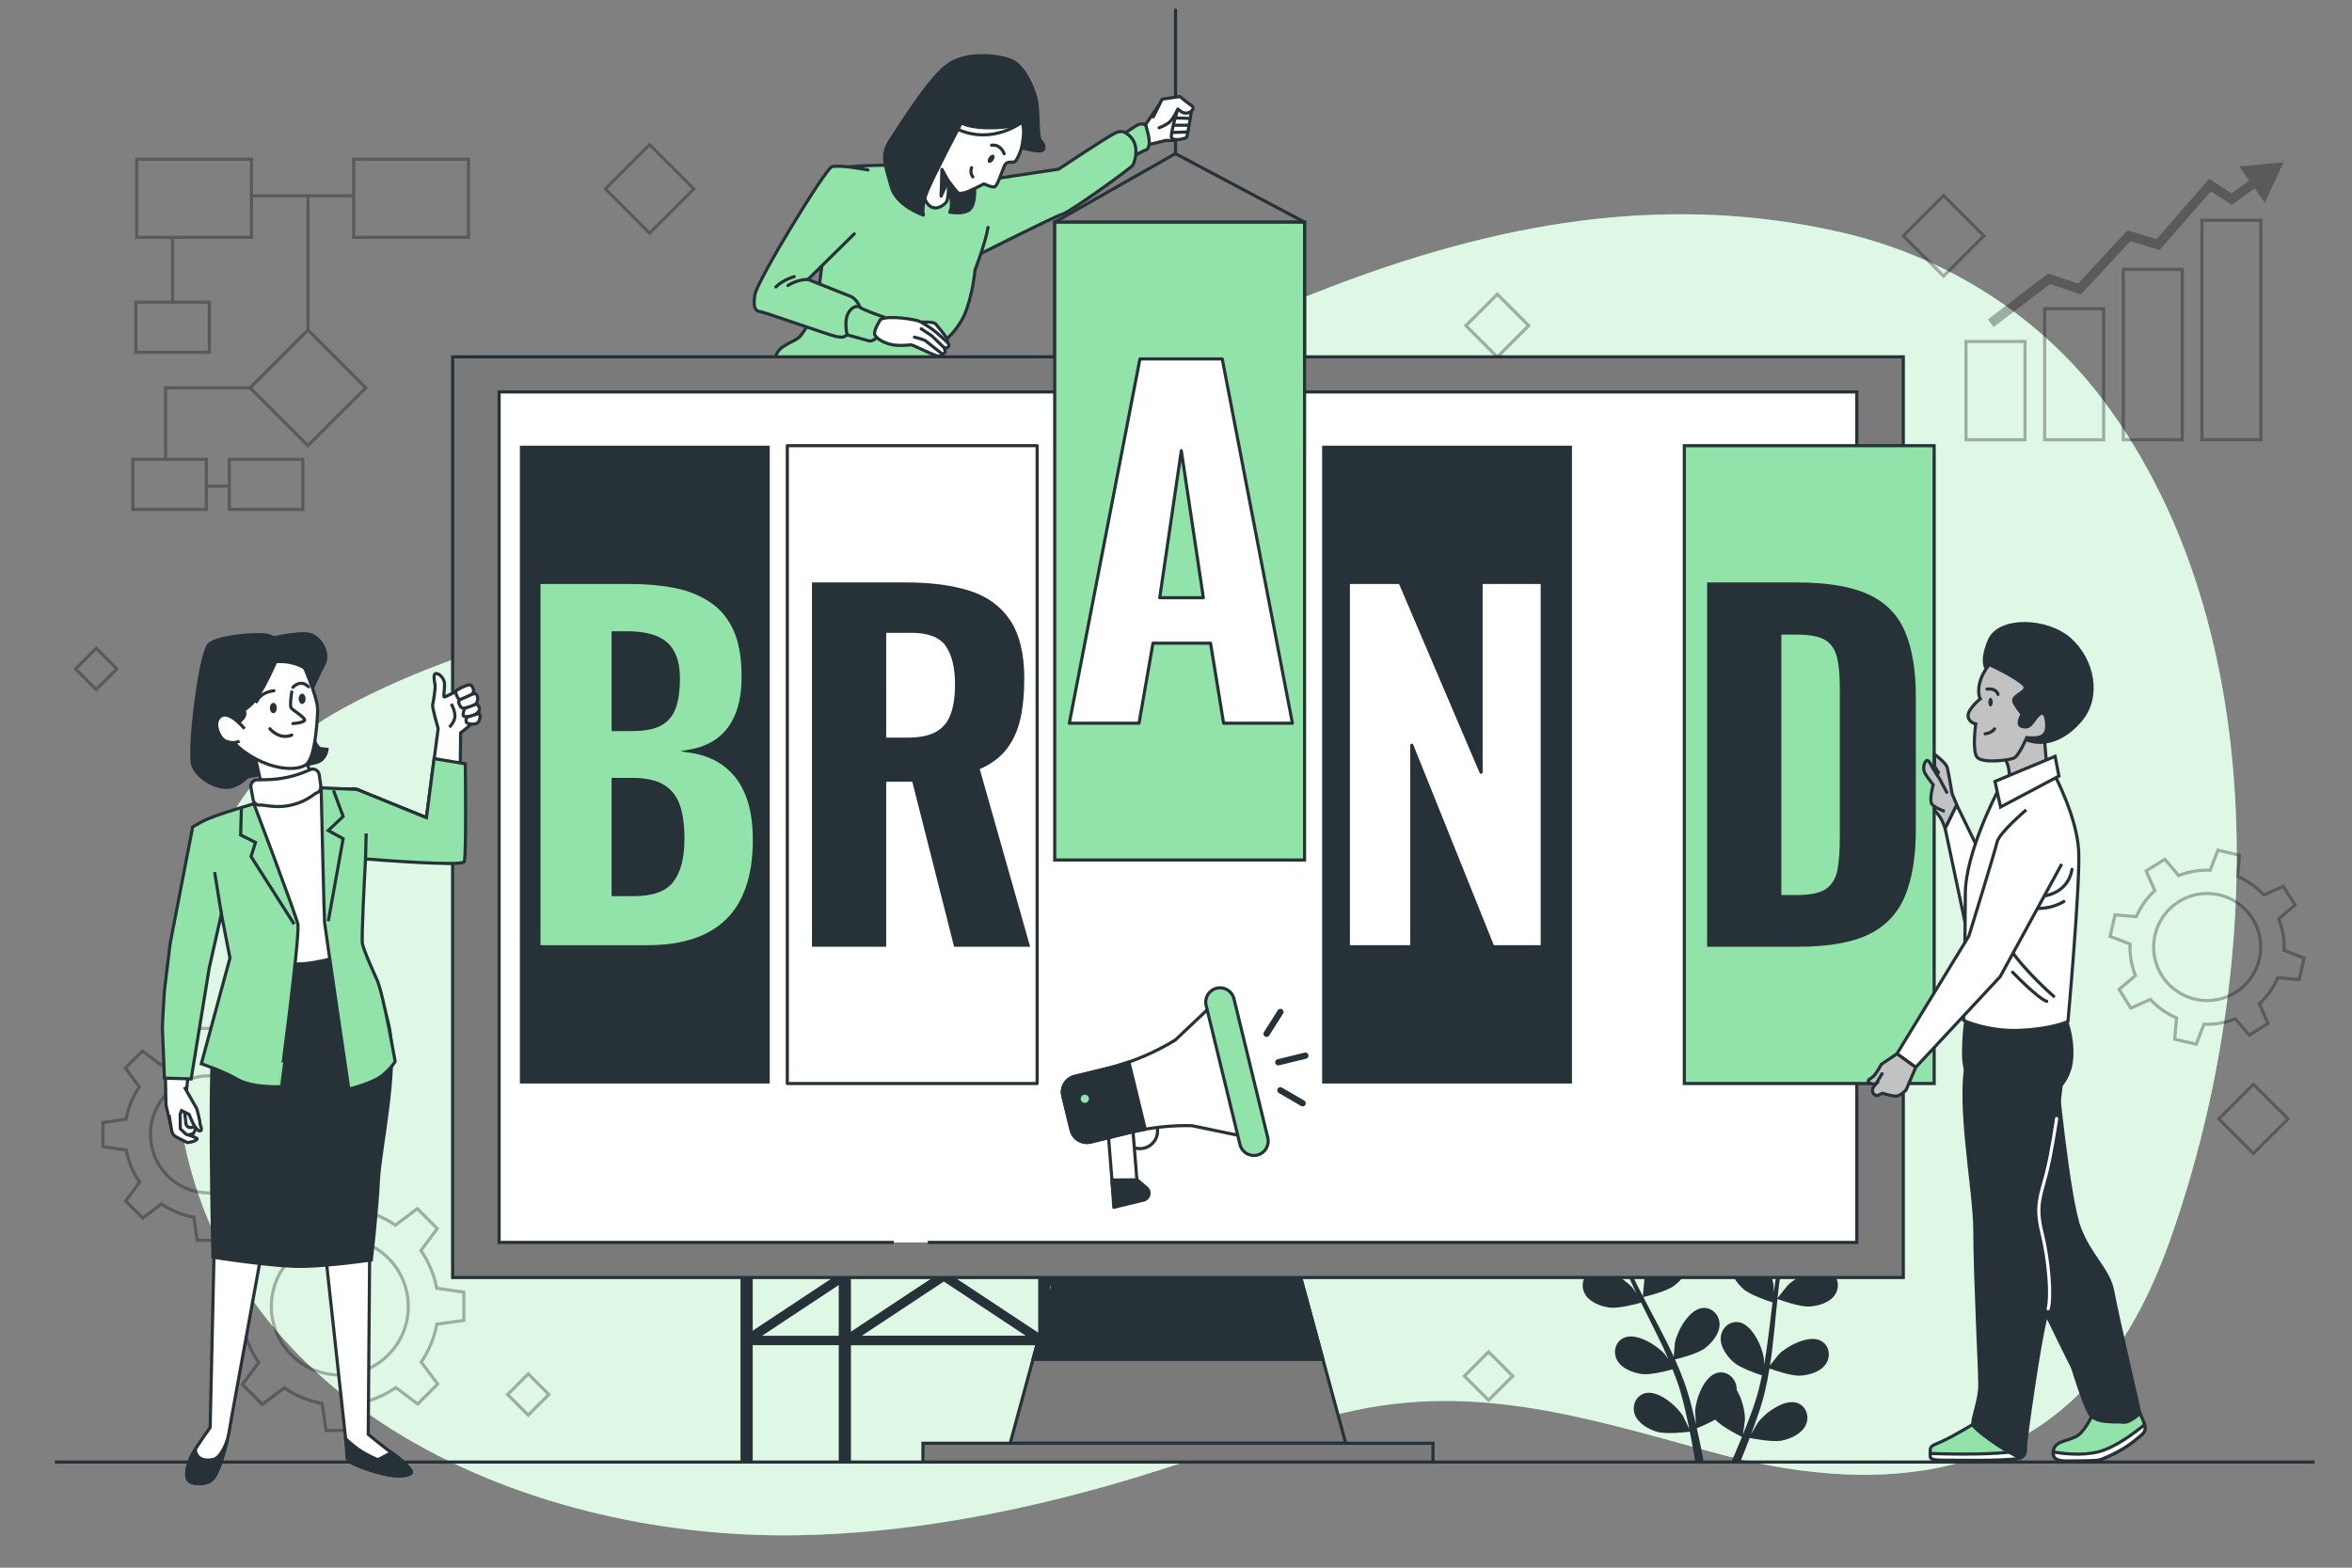 <?xml version="1.0" encoding="UTF-8"?> <svg xmlns="http://www.w3.org/2000/svg" xmlns:xlink="http://www.w3.org/1999/xlink" version="1.1" x="0px" y="0px" viewBox="0 0 750 500" style="enable-background:new 0 0 750 500;" xml:space="preserve"><rect x="0" y="0" width="750" height="500" fill="#808080" stroke="none"/> <g id="Background_Simple"> <g> <path style="fill:#92E3A9;" d="M291.245,154.817C383.847,109.221,479.093,49.6,586.671,73.999 c33.356,7.565,63.711,26.477,84.23,53.972c54.867,73.52,50.405,186.129,20.596,268.888c-3.89,10.8-8.748,21.273-14.998,30.92 c-30.256,46.698-81.24,48.898-130.416,35.397c-41.616-11.425-78.486-23.179-121.474-11.562 c-23.811,6.435-46.884,15.278-70.606,22.009c-32.298,9.164-65.595,15.389-99.232,16.02 c-88.987,1.669-190.637-43.727-198.522-143.103c-0.511-6.44-0.601-12.913-0.312-19.366c1.778-39.672,14.889-79.402,51.23-99.999 c36.537-20.708,79.887-28.896,118.969-43.583C248.36,175.239,269.924,165.314,291.245,154.817z"></path> <path style="opacity:0.7;fill:#FFFFFF;" d="M291.245,154.817C383.847,109.221,479.093,49.6,586.671,73.999 c33.356,7.565,63.711,26.477,84.23,53.972c54.867,73.52,50.405,186.129,20.596,268.888c-3.89,10.8-8.748,21.273-14.998,30.92 c-30.256,46.698-81.24,48.898-130.416,35.397c-41.616-11.425-78.486-23.179-121.474-11.562 c-23.811,6.435-46.884,15.278-70.606,22.009c-32.298,9.164-65.595,15.389-99.232,16.02 c-88.987,1.669-190.637-43.727-198.522-143.103c-0.511-6.44-0.601-12.913-0.312-19.366c1.778-39.672,14.889-79.402,51.23-99.999 c36.537-20.708,79.887-28.896,118.969-43.583C248.36,175.239,269.924,165.314,291.245,154.817z"></path> </g> </g> <g id="Floor"> <line style="fill:none;stroke:#263238;stroke-miterlimit:10;" x1="738.045" y1="466.305" x2="17.533" y2="466.305"></line> </g> <g id="Plant"> <g> <path style="fill:#263238;" d="M501.812,374.753c3.078,1.344,10.606,1.174,10.612,1.174c0.078-0.002-1.618-4.928-1.761-5.227 c-1.651-3.456-6.875-9.161-11.125-8.587c-3.062,0.414-4.764,3.478-4.074,6.361C496.17,371.42,499.191,373.607,501.812,374.753z"></path> <path style="fill:#263238;" d="M504.41,396.558c3.193,0.466,9.911-1.483,10.445-1.64c1.061,3.761,2.454,7.534,4.075,11.275 c0.924,2.14,1.921,4.266,2.948,6.385c-0.613-0.897-1.168-1.696-1.257-1.799c-2.506-2.897-9.051-7.02-12.997-5.343 c-2.845,1.207-3.677,4.612-2.249,7.21c1.457,2.653,4.95,3.966,7.78,4.378c2.873,0.419,8.633-1.127,10.153-1.557 c0.402,0.809,0.795,1.621,1.201,2.428c1.946,3.874,3.903,7.731,5.708,11.574c0.637,1.353,1.213,2.71,1.797,4.065 c-0.545-0.797-1.011-1.463-1.093-1.558c-2.505-2.896-9.05-7.019-12.997-5.343c-2.844,1.208-3.677,4.613-2.249,7.211 c1.459,2.653,4.95,3.965,7.78,4.378c2.741,0.4,8.072-0.979,9.879-1.481c0.555,1.406,1.113,2.813,1.587,4.2 c0.302,0.955,0.661,1.852,0.91,2.828c0.269,0.961,0.533,1.912,0.796,2.854c0.44,1.832,0.905,3.72,1.288,5.518 c0.277,1.249,0.517,2.444,0.763,3.647c-0.618-1.355-1.884-3.982-2.015-4.19c-2.037-3.243-7.882-8.309-12.038-7.25 c-2.994,0.763-4.333,4.002-3.315,6.786c1.039,2.843,4.291,4.67,7.026,5.506c3.012,0.92,9.68,0.079,10.513-0.031 c0.4,1.992,0.769,3.934,1.089,5.772c0.24,1.36,0.458,2.667,0.659,3.923h2.671c-0.252-1.398-0.527-2.86-0.832-4.39 c-0.397-2.025-0.863-4.18-1.362-6.389c0.502-0.199,3.345-1.35,5.865-2.758c2.195,2.377,7.82,5.159,8.548,5.513 c-0.765,1.883-1.528,3.706-2.276,5.415c-0.394,0.906-0.776,1.76-1.157,2.609h2.824c0.224-0.537,0.446-1.062,0.674-1.621 c0.785-1.908,1.587-3.963,2.389-6.08c0.807,0.169,7.408,1.509,10.484,0.815c2.79-0.631,6.169-2.209,7.419-4.968 c1.223-2.7,0.128-6.031-2.802-7.014c-4.065-1.366-10.271,3.251-12.544,6.333c-0.135,0.182-1.37,2.317-2.126,3.676 c0.323-0.867,0.647-1.705,0.969-2.602c0.65-1.768,1.245-3.552,1.892-5.47c0.28-0.937,0.563-1.883,0.85-2.839 c0.303-0.942,0.504-1.975,0.764-2.971c0.553-2.322,1-4.701,1.398-7.108c1.55,0.564,7.083,2.489,9.95,2.287 c2.854-0.201,6.432-1.248,8.084-3.786c1.618-2.484,1.041-5.942-1.706-7.359c-3.812-1.966-10.645,1.659-13.36,4.36 c-0.169,0.168-1.899,2.326-2.826,3.529c0.227-1.449,0.462-2.893,0.644-4.366c0.528-4.252,0.93-8.573,1.35-12.882 c0.128-1.32,0.271-2.634,0.41-3.949c0.55,0.207,7.076,2.637,10.287,2.411c2.853-0.2,6.433-1.249,8.085-3.786 c1.618-2.484,1.041-5.942-1.706-7.358c-3.811-1.966-10.645,1.658-13.359,4.359c-0.204,0.204-2.689,3.312-3.283,4.133 c0.306-2.897,0.638-5.781,1.081-8.612c0.605-3.905,1.415-7.704,2.472-11.326c0.255,0.097,7.057,2.664,10.345,2.433 c2.854-0.201,6.433-1.249,8.085-3.786c1.618-2.484,1.041-5.941-1.705-7.358c-3.812-1.966-10.645,1.658-13.36,4.36 c-0.213,0.212-2.884,3.557-3.326,4.199c0.064-0.215,0.106-0.445,0.172-0.659c1.177-3.853,2.802-7.437,4.487-10.718 c0.975-1.909,2.015-3.679,3.064-5.378c1.218,0.608,6.814,3.325,9.796,3.445c2.858,0.114,6.531-0.535,8.452-2.875 c1.881-2.291,1.687-5.792-0.887-7.501c-3.573-2.373-10.763,0.479-13.758,2.866c-0.163,0.13-1.672,1.633-2.756,2.743 c0.485-0.76,0.972-1.553,1.451-2.271c1.794-2.702,3.604-5.065,5.223-7.146c0.93-1.175,1.795-2.22,2.614-3.189 c1.505-0.026,7.574-0.211,10.228-1.456c2.588-1.216,5.55-3.484,6.176-6.446c0.613-2.901-1.172-5.918-4.244-6.248 c-4.264-0.46-9.332,5.384-10.889,8.883c-0.134,0.303-1.697,5.273-1.618,5.272c0,0,0.073-0.001,0.091-0.001 c-0.808,0.916-1.662,1.908-2.574,3.011c-1.668,2.049-3.534,4.379-5.393,7.053c-1.866,2.667-3.817,5.617-5.593,8.909 c-1.784,3.298-3.492,6.859-4.777,10.755c-0.015,0.044-0.024,0.092-0.039,0.136c0.022-1.257-0.033-4.772-0.068-5.041 c-0.493-3.798-3.675-10.848-7.894-11.628c-3.038-0.561-5.611,1.819-5.854,4.774c-0.247,3.018,1.941,6.038,4.074,7.944 c2.406,2.149,9.084,4.23,9.616,4.395c-1.191,3.721-2.109,7.637-2.821,11.651c-0.409,2.295-0.75,4.618-1.063,6.953 c-0.016-1.087-0.038-2.059-0.056-2.194c-0.493-3.799-3.675-10.847-7.893-11.627c-3.039-0.562-5.612,1.819-5.853,4.773 c-0.248,3.018,1.94,6.038,4.074,7.943c2.165,1.933,7.823,3.823,9.326,4.302c-0.11,0.897-0.231,1.791-0.338,2.688 c-0.515,4.304-1.009,8.601-1.623,12.802c-0.215,1.48-0.482,2.93-0.744,4.381c-0.015-0.965-0.036-1.778-0.052-1.901 c-0.493-3.799-3.676-10.848-7.892-11.627c-3.039-0.561-5.613,1.819-5.855,4.774c-0.247,3.016,1.941,6.038,4.075,7.943 c2.065,1.845,7.273,3.636,9.057,4.214c-0.313,1.479-0.624,2.96-0.994,4.379c-0.275,0.963-0.472,1.909-0.801,2.861 c-0.306,0.948-0.609,1.889-0.91,2.819c-0.645,1.771-1.298,3.602-1.97,5.314c-0.458,1.194-0.918,2.324-1.376,3.462 c0.231-1.471,0.625-4.36,0.631-4.605c0.059-2.544-0.845-6.68-2.643-9.587c0.011-0.376-0.01-0.75-0.07-1.122 c-0.47-2.927-3.22-5.101-6.206-4.306c-4.145,1.103-6.773,8.379-6.969,12.202c-0.012,0.226,0.136,2.688,0.255,4.24 c-0.209-0.902-0.401-1.779-0.627-2.704c-0.435-1.833-0.923-3.649-1.439-5.606c-0.283-0.936-0.569-1.881-0.858-2.836 c-0.266-0.952-0.669-1.925-1.002-2.899c-0.82-2.241-1.759-4.473-2.756-6.699c1.605-0.385,7.281-1.832,9.561-3.581 c2.27-1.741,4.676-4.591,4.655-7.617c-0.022-2.965-2.41-5.531-5.482-5.197c-4.264,0.463-7.964,7.256-8.739,11.006 c-0.048,0.234-0.301,2.988-0.411,4.503c-0.609-1.333-1.211-2.668-1.872-3.998c-1.905-3.838-3.953-7.664-5.98-11.489 c-0.622-1.172-1.226-2.346-1.837-3.519c0.573-0.131,7.358-1.706,9.911-3.664c2.269-1.741,4.676-4.59,4.655-7.618 c-0.021-2.964-2.41-5.53-5.481-5.196c-4.264,0.463-7.964,7.255-8.739,11.006c-0.058,0.283-0.416,4.245-0.458,5.258 c-1.343-2.585-2.657-5.174-3.85-7.779c-1.649-3.591-3.069-7.206-4.186-10.81c0.267-0.061,7.355-1.672,9.971-3.678 c2.27-1.741,4.676-4.59,4.655-7.618c-0.021-2.964-2.409-5.53-5.482-5.196c-4.264,0.463-7.964,7.255-8.737,11.006 c-0.061,0.295-0.443,4.559-0.457,5.336c-0.066-0.214-0.159-0.429-0.222-0.643c-1.143-3.864-1.766-7.749-2.17-11.415 c-0.239-2.13-0.348-4.179-0.41-6.175c1.351-0.165,7.517-0.986,10.07-2.532c2.448-1.482,5.153-4.049,5.464-7.06 c0.304-2.949-1.788-5.762-4.877-5.767c-4.289-0.008-8.713,6.337-9.894,9.98c-0.064,0.199-0.495,2.285-0.786,3.809 c-0.014-0.901-0.046-1.831-0.042-2.695c0.006-3.243,0.211-6.213,0.414-8.841c0.127-1.494,0.273-2.842,0.422-4.102 c1.241-0.854,6.201-4.355,7.727-6.858c1.489-2.442,2.707-5.967,1.595-8.783c-1.089-2.758-4.242-4.289-6.986-2.871 c-3.811,1.97-4.813,9.639-4.183,13.417c0.055,0.326,1.494,5.334,1.559,5.29c0,0,0.06-0.042,0.075-0.052 c-0.168,1.209-0.333,2.509-0.485,3.931c-0.262,2.629-0.532,5.602-0.608,8.858c-0.085,3.253-0.085,6.791,0.25,10.517 c0.332,3.734,0.871,7.647,1.948,11.605c0.012,0.045,0.031,0.09,0.043,0.135c-0.675-1.06-2.661-3.961-2.839-4.166 c-2.506-2.897-9.05-7.02-12.997-5.343c-2.844,1.208-3.677,4.613-2.249,7.211C498.089,394.834,501.58,396.146,504.41,396.558z"></path> <path style="fill:#263238;" d="M577.956,376.409c0.066,0.042,1.369-5.004,1.415-5.331c0.528-3.793-0.682-11.433-4.543-13.299 c-2.782-1.344-5.892,0.273-6.906,3.059c-1.036,2.844,0.277,6.336,1.832,8.737C571.579,372.394,577.952,376.405,577.956,376.409z"></path> </g> </g> <g id="Shapes"> <g style="opacity:0.3;"> <rect x="470.438" y="96.734" transform="matrix(0.707 -0.707 0.707 0.707 66.453 368.065)" style="fill:none;stroke:#000000;stroke-miterlimit:10;" width="14.165" height="14.165"></rect> <rect x="26.055" y="208.708" transform="matrix(0.707 -0.707 0.707 0.707 -141.873 84.203)" style="fill:none;stroke:#000000;stroke-miterlimit:10;" width="9.303" height="9.303"></rect> <rect x="163.853" y="440.149" transform="matrix(0.707 -0.707 0.707 0.707 -265.164 249.423)" style="fill:none;stroke:#000000;stroke-miterlimit:10;" width="9.303" height="9.303"></rect> <rect x="710.872" y="349.029" transform="matrix(0.707 -0.707 0.707 0.707 -41.827 612.691)" style="fill:none;stroke:#000000;stroke-miterlimit:10;" width="15.615" height="15.615"></rect> <rect x="469.311" y="433.423" transform="matrix(0.707 -0.707 0.707 0.707 -171.274 464.243)" style="fill:none;stroke:#000000;stroke-miterlimit:10;" width="10.894" height="10.894"></rect> <rect x="197.196" y="50.262" transform="matrix(0.707 -0.707 0.707 0.707 18.085 164.132)" style="fill:none;stroke:#000000;stroke-miterlimit:10;" width="19.946" height="19.946"></rect> <rect x="610.757" y="66.069" transform="matrix(0.707 -0.707 0.707 0.707 128.404 460.305)" style="fill:none;stroke:#000000;stroke-miterlimit:10;" width="18.172" height="18.172"></rect> </g> </g> <g id="Chart_2"> <g style="opacity:0.3;"> <g> <g> <rect x="702.148" y="70.25" transform="matrix(-1 -1.224647e-16 1.224647e-16 -1 1423.103 210.514)" style="fill:none;stroke:#000000;stroke-miterlimit:10;" width="18.807" height="70.015"></rect> <rect x="677.073" y="85.925" transform="matrix(-1 -1.224647e-16 1.224647e-16 -1 1372.952 226.189)" style="fill:none;stroke:#000000;stroke-miterlimit:10;" width="18.807" height="54.34"></rect> <rect x="651.997" y="98.465" transform="matrix(-1 -1.224647e-16 1.224647e-16 -1 1322.801 238.729)" style="fill:none;stroke:#000000;stroke-miterlimit:10;" width="18.807" height="41.8"></rect> <rect x="626.922" y="108.915" transform="matrix(-1 -1.224647e-16 1.224647e-16 -1 1272.65 249.179)" style="fill:none;stroke:#000000;stroke-miterlimit:10;" width="18.807" height="31.35"></rect> </g> <g> <g> <polygon points="635.72,104.289 633.884,101.876 653.112,87.246 662.646,90.423 678.389,73.47 687.653,76.289 704.442,57.044 711.553,61.646 718.939,56.422 720.69,58.897 711.629,65.305 705,61.015 688.648,79.76 679.32,76.921 663.54,93.916 653.673,90.628 "></polygon> </g> <g> <g> <polygon points="722.22,64.659 728.162,51.755 714.015,53.059 "></polygon> </g> </g> </g> </g> </g> </g> <g id="Chart_1"> <g style="opacity:0.3;"> <g> <line style="fill:none;stroke:#000000;stroke-miterlimit:10;" x1="79.806" y1="62.435" x2="112.959" y2="62.435"></line> <line style="fill:none;stroke:#000000;stroke-miterlimit:10;" x1="98.214" y1="105.25" x2="98.214" y2="62.435"></line> <line style="fill:none;stroke:#000000;stroke-miterlimit:10;" x1="55.029" y1="75.651" x2="55.029" y2="96.351"></line> <polyline style="fill:none;stroke:#000000;stroke-miterlimit:10;" points="80.041,123.699 52.806,123.699 52.806,146.513 "></polyline> <line style="fill:none;stroke:#000000;stroke-miterlimit:10;" x1="65.799" y1="155.062" x2="73.282" y2="155.062"></line> <rect x="43.585" y="50.766" style="fill:none;stroke:#000000;stroke-miterlimit:10;" width="36.596" height="24.928"></rect> <rect x="112.799" y="50.766" style="fill:none;stroke:#000000;stroke-miterlimit:10;" width="36.596" height="24.928"></rect> <rect x="73.116" y="146.505" transform="matrix(-1 -1.224647e-16 1.224647e-16 -1 169.678 308.98)" style="fill:none;stroke:#000000;stroke-miterlimit:10;" width="23.446" height="15.97"></rect> <rect x="43.32" y="96.379" style="fill:none;stroke:#000000;stroke-miterlimit:10;" width="23.446" height="15.97"></rect> <rect x="42.354" y="146.505" transform="matrix(-1 -1.224647e-16 1.224647e-16 -1 108.154 308.98)" style="fill:none;stroke:#000000;stroke-miterlimit:10;" width="23.446" height="15.97"></rect> <rect x="85.171" y="110.653" transform="matrix(0.707 -0.707 0.707 0.707 -58.7 105.677)" style="fill:none;stroke:#000000;stroke-miterlimit:10;" width="26.086" height="26.086"></rect> </g> </g> </g> <g id="Gears"> <g> <path style="opacity:0.3;fill:none;stroke:#000000;stroke-miterlimit:10;" d="M700.327,333.038l-6.862-1.585l0.578-6.789 c-3.221-1.387-6.036-3.414-8.323-5.898l-6.253,2.765l-3.732-5.973l5.209-4.392c-1.248-3.138-1.858-6.553-1.713-10.055 l-6.379-2.467l1.585-6.862l6.789,0.578c1.387-3.22,3.414-6.036,5.898-8.323l-2.765-6.253l5.973-3.732l4.392,5.209 c3.138-1.248,6.553-1.858,10.055-1.713l2.467-6.379l6.862,1.585l-0.578,6.789c3.221,1.387,6.036,3.414,8.323,5.898l6.253-2.765 l3.732,5.973l-5.209,4.392c1.248,3.138,1.858,6.553,1.713,10.055l6.379,2.467l-1.585,6.862l-6.789-0.578 c-1.387,3.221-3.414,6.037-5.898,8.323l2.765,6.253l-5.973,3.732l-4.392-5.209c-3.138,1.248-6.553,1.858-10.055,1.713 L700.327,333.038z"></path> <ellipse transform="matrix(1 -0.004 0.004 1 -1.177 2.757)" style="opacity:0.3;fill:none;stroke:#000000;stroke-miterlimit:10;" cx="703.787" cy="302.104" rx="17.074" ry="17.074"></ellipse> </g> <g style="opacity:0.3;"> <path style="fill:none;stroke:#000000;stroke-miterlimit:10;" d="M139.569,441.419l-6.369,6.369l-6.972-5.227 c-3.686,2.553-7.793,4.234-12.037,5.031l-1.238,8.656h-9.007l-1.234-8.626c-4.249-0.772-8.367-2.425-12.067-4.956l-6.998,5.247 l-6.369-6.369l5.227-6.972c-2.553-3.686-4.234-7.793-5.031-12.037l-8.656-1.238v-9.007l8.626-1.234 c0.772-4.249,2.425-8.367,4.956-12.067l-5.247-6.998l6.369-6.369l6.972,5.227c3.686-2.553,7.794-4.234,12.037-5.031l1.238-8.656 h9.007l1.234,8.626c4.249,0.772,8.367,2.425,12.067,4.956l6.998-5.247l6.369,6.369l-5.227,6.972 c2.554,3.686,4.234,7.793,5.031,12.037l8.656,1.238v9.007l-8.626,1.234c-0.772,4.249-2.425,8.367-4.956,12.067L139.569,441.419z M123.802,401.265c-8.527-8.528-22.353-8.527-30.881,0s-8.527,22.353,0,30.881s22.353,8.527,30.881,0 C132.329,423.618,132.329,409.792,123.802,401.265z"></path> <path style="fill:none;stroke:#000000;stroke-miterlimit:10;" d="M93.327,382.928l-5.446,5.446l-5.962-4.47 c-3.152,2.184-6.665,3.621-10.293,4.302l-1.059,7.402l-7.702,0l-1.055-7.376c-3.634-0.66-7.155-2.074-10.319-4.238l-5.985,4.487 l-5.446-5.446l4.47-5.962c-2.183-3.152-3.62-6.665-4.302-10.293l-7.403-1.059v-7.702l7.376-1.055 c0.66-3.634,2.074-7.155,4.238-10.319l-4.487-5.985l5.446-5.446l5.962,4.47c3.153-2.184,6.665-3.62,10.293-4.302l1.059-7.403 l7.703,0l1.055,7.376c3.634,0.66,7.155,2.074,10.319,4.238l5.985-4.487l5.446,5.446l-4.47,5.962 c2.184,3.152,3.621,6.665,4.302,10.293l7.402,1.059v7.702l-7.376,1.055c-0.661,3.634-2.074,7.155-4.238,10.319L93.327,382.928z M79.844,348.59c-7.292-7.292-19.116-7.292-26.408,0c-7.292,7.292-7.292,19.116,0,26.408c7.292,7.292,19.116,7.293,26.408,0 C87.136,367.705,87.136,355.882,79.844,348.59z"></path> </g> </g> <g id="Character_2"> <g> <rect x="233.027" y="270.057" style="fill:#263238;stroke:#263238;stroke-miterlimit:10;" width="142.778" height="4.708"></rect> <rect x="236.632" y="273.293" style="fill:#263238;stroke:#263238;stroke-miterlimit:10;" width="2.891" height="192.747"></rect> <g> <line style="fill:none;stroke:#263238;stroke-width:3;stroke-miterlimit:10;" x1="269.881" y1="301.723" x2="363.845" y2="363.884"></line> <line style="fill:none;stroke:#263238;stroke-width:3;stroke-miterlimit:10;" x1="363.845" y1="301.723" x2="269.881" y2="363.884"></line> </g> <rect x="267.954" y="273.293" style="fill:#263238;stroke:#263238;stroke-miterlimit:10;" width="2.891" height="192.747"></rect> <rect x="331.56" y="273.293" style="fill:#263238;stroke:#263238;stroke-miterlimit:10;" width="2.891" height="192.747"></rect> <rect x="362.882" y="273.293" style="fill:#263238;stroke:#263238;stroke-miterlimit:10;" width="2.891" height="192.747"></rect> <g> <line style="fill:none;stroke:#263238;stroke-width:3;stroke-miterlimit:10;" x1="238.078" y1="301.723" x2="332.042" y2="363.884"></line> <line style="fill:none;stroke:#263238;stroke-width:3;stroke-miterlimit:10;" x1="332.042" y1="301.723" x2="238.078" y2="363.884"></line> </g> <g> <line style="fill:none;stroke:#263238;stroke-width:3;stroke-miterlimit:10;" x1="269.881" y1="365.329" x2="363.845" y2="427.49"></line> <line style="fill:none;stroke:#263238;stroke-width:3;stroke-miterlimit:10;" x1="363.845" y1="365.329" x2="269.881" y2="427.49"></line> </g> <line style="fill:none;stroke:#263238;stroke-width:3;stroke-miterlimit:10;" x1="365.787" y1="363.884" x2="270.859" y2="363.884"></line> <g> <line style="fill:none;stroke:#263238;stroke-width:3;stroke-miterlimit:10;" x1="238.078" y1="365.329" x2="332.042" y2="427.49"></line> <line style="fill:none;stroke:#263238;stroke-width:3;stroke-miterlimit:10;" x1="332.042" y1="365.329" x2="238.078" y2="427.49"></line> </g> <line style="fill:none;stroke:#263238;stroke-width:3;stroke-miterlimit:10;" x1="333.006" y1="363.884" x2="238.078" y2="363.884"></line> <line style="fill:none;stroke:#263238;stroke-width:3;stroke-miterlimit:10;" x1="365.787" y1="427.53" x2="270.859" y2="427.53"></line> <line style="fill:none;stroke:#263238;stroke-width:3;stroke-miterlimit:10;" x1="333.006" y1="427.53" x2="238.078" y2="427.53"></line> </g> <g> <g> <line style="fill:#FFFFFF;stroke:#263238;stroke-linecap:round;stroke-linejoin:round;stroke-miterlimit:10;" x1="374.857" y1="49.109" x2="374.857" y2="3.22"></line> <polyline style="fill:none;stroke:#263238;stroke-linecap:round;stroke-linejoin:round;stroke-miterlimit:10;" points=" 336.326,70.857 374.816,48.992 415.995,70.857 "></polyline> </g> <g> <g> <path style="fill:#FFFFFF;stroke:#263238;stroke-linecap:round;stroke-linejoin:round;stroke-miterlimit:10;" d=" M370.257,32.458l-4.986,7.312l1.163,6.315l5.484-1.329c0,0,3.158,0.332,4.321-0.665c1.163-0.997,0.665-8.31,0.665-8.31 S373.747,30.796,370.257,32.458z"></path> <path style="fill:#FFFFFF;stroke:#263238;stroke-linecap:round;stroke-linejoin:round;stroke-miterlimit:10;" d=" M379.896,35.449c0,0-1.163,7.811-1.496,8.31c-0.332,0.499-4.321,1.33-4.82,0.166c-0.499-1.163,1.994-9.14,1.994-9.14 L379.896,35.449z"></path> <path style="fill:#FFFFFF;stroke:#263238;stroke-linecap:round;stroke-linejoin:round;stroke-miterlimit:10;" d=" M367.764,37.277l2.825-5.651l5.651-0.831c0,0,2.659,2.16,3.158,2.493c0.498,0.332,1.828,0.997,0.498,2.16 c-1.329,1.163-2.991,0.332-2.991,0.332l-1.33-0.997c0,0-1.496,3.324-2.825,4.321c-1.33,0.997-3.158,1.662-3.158,1.662"></path> <line style="fill:none;stroke:#263238;stroke-linecap:round;stroke-linejoin:round;stroke-miterlimit:10;" x1="374.744" y1="37.61" x2="379.563" y2="37.776"></line> <line style="fill:none;stroke:#263238;stroke-linecap:round;stroke-linejoin:round;stroke-miterlimit:10;" x1="374.245" y1="39.936" x2="378.566" y2="39.936"></line> <line style="fill:none;stroke:#263238;stroke-linecap:round;stroke-linejoin:round;stroke-miterlimit:10;" x1="373.913" y1="42.263" x2="378.234" y2="42.097"></line> </g> <path style="fill:#92E3A9;stroke:#263238;stroke-linecap:round;stroke-linejoin:round;stroke-miterlimit:10;" d="M365.271,39.77 c0,0-0.665-0.332-1.828-0.166c-1.163,0.166-5.484,3.49-5.484,3.49l2.16,7.312l4.986-2.493c0,0,0.997,0.166,1.33-1.828 S365.271,39.77,365.271,39.77z"></path> <path style="fill:#92E3A9;stroke:#263238;stroke-linecap:round;stroke-linejoin:round;stroke-miterlimit:10;" d="M359.07,42.487 c0,0-1.075-1.075-3.224-0.179c-2.15,0.896-18.271,11.644-18.271,11.644s-28.391,4.225-29.466,4.583s3.958,22.693,3.958,22.693 s24.254-12.229,26.762-12.946c2.508-0.717,21.854-14.689,22.391-15.584C361.757,51.801,364.086,45.532,359.07,42.487z"></path> </g> <g> <g> <path style="fill:#FFFFFF;stroke:#263238;stroke-linecap:round;stroke-linejoin:round;stroke-miterlimit:10;" d=" M301.262,260.757c0,0,3.363,1.636,8.119,4.354s7.644,3.567,7.134,4.926c-0.51,1.359-4.077,1.698-10.191,1.868 c-6.115,0.17-10.361-1.359-11.041-1.359c-0.68,0-5.605,0.17-7.474-0.509c-1.868-0.68-0.509-5.775-0.509-5.775 S298.409,259.63,301.262,260.757z"></path> <path style="fill:#FFFFFF;stroke:#263238;stroke-linecap:round;stroke-linejoin:round;stroke-miterlimit:10;" d=" M263.981,261.799c0,0,7.037,6.241,8.264,7.876c1.226,1.635-0.266,2.711-3.128,3.733c-2.862,1.022-12.769-2.098-16.244-3.733 c-3.475-1.635-2.599-2.805-2.599-2.805L263.981,261.799z"></path> <path style="fill:#263238;stroke:#263238;stroke-linecap:round;stroke-linejoin:round;stroke-miterlimit:10;" d=" M245.525,127.455c0,0-4.288,9.365-4.053,18.744c0.234,9.379,9.613,47.37,9.144,52.059c-0.469,4.689-4.689,8.441-4.22,19.695 c0.469,11.255,3.298,41.778,3.298,41.778s-0.703,4.22-0.235,5.862c0.469,1.641,1.172,2.814,1.172,2.814s2.867-2.287,5.369-3.574 c3.531-1.816,7.98-2.33,7.98-3.033s-1.641-5.627-1.641-5.627l-0.234-5.393c0,0,4.455-46.191,5.393-53.928 c0.938-7.738,4.455-44.556,4.455-44.556s7.972,52.189,8.207,53.83c0.234,1.641-1.172,11.255,1.407,18.289 c2.579,7.034,4.22,24.151,4.22,27.902s0.938,13.599,0.938,13.599s4.689,0,7.269-1.172c2.579-1.172,4.455-3.048,5.158-3.283 c0.703-0.234,2.11-0.703,2.11-0.703s-0.234-1.876-0.703-3.517c-0.469-1.641-2.345-4.924-2.345-4.924l-0.703-31.419 c0,0,0.469-17.351,0-20.164c-0.469-2.814-0.234-5.627-0.234-6.565s0-41.638-1.172-49.141 c-1.172-7.503-1.498-17.202-1.498-17.202l-45.324-11.929L245.525,127.455z"></path> </g> <path style="fill:#92E3A9;stroke:#263238;stroke-linecap:round;stroke-linejoin:round;stroke-miterlimit:10;" d=" M248.894,113.456l-3.369,13.999c0,0,14.998,9.985,29.39,10.723c14.392,0.738,19.006-2.74,20.113-3.663 c1.107-0.923-0.423-6.691-0.423-6.691s-16.053,1.661-24.355-0.369C261.947,125.426,248.894,113.456,248.894,113.456z"></path> <g> <path style="fill:#92E3A9;stroke:#263238;stroke-linecap:round;stroke-linejoin:round;stroke-miterlimit:10;" d=" M308.662,60.949c-0.667-0.523-1.105-0.826-1.105-0.826s-7.496-5.82-22.882-7.478c0,0-16.186,0.043-17.593,1.408 c-1.407,1.365-6.145,38.315-6.189,41.232c-0.044,2.918-4.369,10.921-6.237,12.438c-1.868,1.517-6.346,2.523-7.211,5.771 c-0.864,3.249,11.205,18.777,29.866,18.851c8.139,0.033,17.201-1.361,18.085-2.246c0.885-0.885,0.138-3.947,0.138-4.654 c0-0.708,3.366-14.742,3.366-14.742s5.855-4.118,8.564-10.171c2.709-6.053,3.455-14.47,3.455-14.47s3.211-8.226,4.145-13.526"></path> <path style="fill:none;stroke:#263238;stroke-linecap:round;stroke-linejoin:round;stroke-miterlimit:10;" d="M284.314,104.36 c1.704-0.353,3.884-1.045,6.488-2.357"></path> <path style="fill:none;stroke:#263238;stroke-linecap:round;stroke-linejoin:round;stroke-miterlimit:10;" d="M279.987,104.603 c0,0,0.714,0.16,2.07,0.072"></path> </g> <g> <path style="fill:#263238;stroke:#263238;stroke-linecap:round;stroke-linejoin:round;stroke-miterlimit:10;" d="M310.78,59.62 c0,0,0.392,5.176-1.405,7.056c-1.798,1.881-6.512,0.981-6.512,0.981s0.792-1.205,0.445-3.892 c-0.347-2.687-0.974-6.982-0.974-6.982L310.78,59.62z"></path> <path style="fill:#FFFFFF;stroke:#263238;stroke-linecap:round;stroke-linejoin:round;stroke-miterlimit:10;" d="M325.786,47.1 c0,0-1.216,3.686-2.112,4.392c-0.895,0.705-2.533-0.674-3.508,1.662c-0.975,2.335-2.169,6.382-3.138,6.477 c-0.969,0.096-3.275-0.989-3.275-0.989s-5.072,2.661-6.43,2.889c-1.358,0.228-1.718,0.251-2.423-0.645 c-0.705-0.895-2.55-3.273-2.55-3.273s0.415,5.536-0.656,6.902c-1.071,1.366-4.168,3.255-6.248-0.011 c-2.08-3.266-2.209-9.433-2.209-9.433l12.749-18.664l21.197,0.567C327.182,36.974,327.188,45.821,325.786,47.1z"></path> <path style="fill:#263238;stroke:#263238;stroke-linecap:round;stroke-linejoin:round;stroke-miterlimit:10;" d=" M306.069,40.086c0,0-7.656,14.593-10.09,20.197c-2.434,5.603-1.507,8.327-1.507,8.327s-8.665-2.895-10.314-9.112 c-1.648-6.218-3.501-9.895-0.362-14.603c3.139-4.708,12.351-19.831,18.472-24.218c6.12-4.387,16.716-2.984,20.395-1.298 s6.738,7.925,7.724,12.197c0.987,4.272,0.316,12.114,1.433,13.237c1.117,1.123,1.83,3.318-0.299,3.341 c-2.129,0.023-5.735-1.054-5.735-1.054s0.717-3.583,0.606-5.382c-0.111-1.799-0.288-2.907-0.288-2.907s-1.159,1.697-9.125,1.937 c-7.966,0.24-10.427-1.594-10.427-1.594L306.069,40.086z"></path> <path style="fill:none;stroke:#263238;stroke-linecap:round;stroke-linejoin:round;stroke-miterlimit:10;" d="M326.104,38.811 c0,0-9.459,7.627-20.908,2.341"></path> <path style="fill:none;stroke:#263238;stroke-linecap:round;stroke-linejoin:round;stroke-miterlimit:10;" d="M320.2,49.034 c0,0-0.949-3.083-3.996-2.714"></path> <path style="fill:none;stroke:#263238;stroke-linecap:round;stroke-linejoin:round;stroke-miterlimit:10;" d="M309.821,53.468 c0,0-0.66,1.593,0.398,2.937"></path> <path style="fill:#263238;" d="M316.759,51.133c-0.467,0.672-1.16,0.998-1.548,0.729c-0.388-0.27-0.323-1.033,0.144-1.705 c0.467-0.672,1.16-0.998,1.548-0.729C317.29,49.698,317.226,50.461,316.759,51.133z"></path> <polygon style="fill:#263238;stroke:#263238;stroke-linecap:round;stroke-linejoin:round;stroke-miterlimit:10;" points=" 302.35,57.614 300.358,54.017 300.092,62.556 "></polygon> </g> <g> <g> <path style="fill:#92E3A9;stroke:#263238;stroke-linecap:round;stroke-linejoin:round;stroke-miterlimit:10;" d=" M276.783,54.199c0,0-9.431-1.813-11.564-0.989c-2.132,0.824-23.672,36.041-24.5,40.799c-0.828,4.758,0.75,5.328,1.634,5.351 c0.884,0.022,21.408,7.267,23.871,7.861s3.002,0.253,3.904-0.432c0.902-0.685,5.277-5.707,4.115-8.745 s-3.271-3.622-3.271-3.622l-13.317-5.293L272.4,74.6"></path> <path style="fill:none;stroke:#263238;stroke-linecap:round;stroke-linejoin:round;stroke-miterlimit:10;" d="M251.261,91.054 c0,0,2.911-1.981,6.395-1.926"></path> <path style="fill:none;stroke:#263238;stroke-linecap:round;stroke-linejoin:round;stroke-miterlimit:10;" d="M253.261,88.214 c0,0-3.689,1.063-5.867,3.321"></path> </g> <path style="fill:#92E3A9;stroke:#263238;stroke-linecap:round;stroke-linejoin:round;stroke-miterlimit:10;" d=" M281.074,100.871c0,0-5.964-2.098-6.831-2.828s-2.825-0.248-3.949,2.201c-1.124,2.449-0.166,6.544-0.166,6.544l7.03,1.948 c0,0,1.76,0.398,3.605-2.563C282.608,103.211,283.015,101.098,281.074,100.871z"></path> <g> <path style="fill:#FFFFFF;stroke:#263238;stroke-linecap:round;stroke-linejoin:round;stroke-miterlimit:10;" d=" M293.994,102.735c0,0,3.782-0.175,4.361,0.578c0.579,0.753,3.26,3.819,3.516,4.609c0.255,0.79,0.523,1.119-0.404,1.325 c-0.927,0.205-2.868-1.275-4.486-2.792c-1.618-1.518-3.683-3.508-3.683-3.508L293.994,102.735z"></path> <path style="fill:#FFFFFF;stroke:#263238;stroke-linecap:round;stroke-linejoin:round;stroke-miterlimit:10;" d=" M280.817,101.848c0,0-2.022,3.092-1.942,4.535c0.08,1.443,3.007,3.011,5.461,3.529c2.454,0.518,5.722,0.102,6.131,0.05 c0.409-0.052,6.725,3.088,8.233,3.519c1.508,0.431,1.8-0.541,1.8-0.541s1.098-0.347,0.917-0.947 c-0.18-0.6-0.317-1.061-0.317-1.061s2,0.418,1.287-1.37c-0.137-0.345-3.5-3.289-3.807-3.54 c-2.595-2.124-5.154-3.426-5.436-3.563C292.108,101.956,283.547,100.462,280.817,101.848z"></path> <path style="fill:none;stroke:#263238;stroke-linecap:round;stroke-linejoin:round;stroke-miterlimit:10;" d="M291.61,107.532 c0,0,3.003,0.759,3.464,1.116c0.461,0.357,5.425,4.292,5.425,4.292"></path> <polyline style="fill:none;stroke:#263238;stroke-linecap:round;stroke-linejoin:round;stroke-miterlimit:10;" points=" 293.762,104.87 297.175,107.147 301.099,110.931 "></polyline> </g> </g> </g> </g> <g> <rect x="336.326" y="70.857" style="fill:#92E3A9;stroke:#263238;stroke-miterlimit:10;" width="79.669" height="203.431"></rect> <g> <path style="fill:#FFFFFF;stroke:#263238;stroke-linecap:round;stroke-linejoin:round;stroke-miterlimit:10;" d=" M340.979,230.665l22.52-116.185h26.25l22.376,116.185h-21.946l-4.16-25.532h-18.36l-4.447,25.532H340.979z M369.81,190.646 h13.914l-7.029-46.905L369.81,190.646z"></path> </g> </g> </g> <g id="Device"> <g> <g> <polygon style="fill:#7A7A7A;stroke:#263238;stroke-miterlimit:10;" points="429.122,460.314 322.127,460.314 338.176,401.252 413.073,401.252 "></polygon> <polygon style="fill:#263238;stroke:#263238;stroke-linecap:round;stroke-linejoin:round;stroke-miterlimit:10;" points=" 421.852,433.559 413.073,401.252 338.176,401.252 329.397,433.559 "></polygon> <rect x="294.308" y="460.314" style="fill:#7A7A7A;stroke:#263238;stroke-miterlimit:10;" width="162.632" height="5.992"></rect> </g> <rect x="144.334" y="113.808" style="fill:#7A7A7A;stroke:#263238;stroke-miterlimit:10;" width="462.58" height="293.644"></rect> <polyline style="fill:#FFFFFF;stroke:#263238;stroke-miterlimit:10;" points="285.006,396.258 159.159,396.258 159.159,125.002 592.089,125.002 592.089,396.258 295.867,396.258 "></polyline> </g> <g> <path style="fill:#FFFFFF;stroke:#263238;stroke-linecap:round;stroke-linejoin:round;stroke-miterlimit:10;" d="M364.833,366.18 L364.833,366.18c-3.012,0.733-6.048-1.114-6.781-4.126l-3.592-14.756c-0.733-3.012,1.114-6.048,4.126-6.781l0,0 c3.012-0.733,6.048,1.114,6.781,4.126l3.592,14.756C369.693,362.41,367.845,365.446,364.833,366.18z"></path> <path style="fill:#FFFFFF;stroke:#263238;stroke-linecap:round;stroke-linejoin:round;stroke-miterlimit:10;" d="M359.127,383.444 L359.127,383.444c-2.154,0.524-4.047-0.865-4.226-3.103l-1.49-18.558c-0.18-2.238,1.421-4.478,3.576-5.002l0,0 c2.154-0.525,4.047,0.865,4.226,3.103l1.49,18.558C362.882,380.68,361.281,382.92,359.127,383.444z"></path> <path style="fill:#FFFFFF;stroke:#263238;stroke-linecap:round;stroke-linejoin:round;stroke-miterlimit:10;" d="M398.799,362.914 l-18.761-3.896c-6.601-0.138-13.192,0.583-19.608,2.145l-12.603,3.068c-2.783,0.677-5.589-1.03-6.266-3.813l-2.644-10.862 c-0.677-2.783,1.03-5.589,3.813-6.267l10.195-2.482c7.726-1.881,15.111-4.96,21.885-9.125l13.315-12.623L398.799,362.914z"></path> <path style="fill:#263238;stroke:#263238;stroke-linecap:round;stroke-linejoin:round;stroke-miterlimit:10;" d="M359.981,338.708 c-2.316,0.807-4.668,1.517-7.057,2.099l-10.195,2.482c-2.783,0.677-4.49,3.483-3.813,6.267l2.644,10.862 c0.678,2.783,3.483,4.491,6.266,3.813l12.603-3.068c1.581-0.385,3.173-0.718,4.774-1L359.981,338.708z"></path> <path style="fill:#92E3A9;stroke:#263238;stroke-linecap:round;stroke-linejoin:round;stroke-miterlimit:10;" d="M400.917,368.4 L400.917,368.4c-2.449,0.596-4.918-0.906-5.514-3.355l-10.795-44.348c-0.596-2.449,0.906-4.918,3.355-5.514l0.001,0 c2.449-0.596,4.918,0.906,5.514,3.355l10.795,44.347C404.869,365.335,403.366,367.804,400.917,368.4z"></path> <line style="fill:none;stroke:#263238;stroke-width:2;stroke-linecap:round;stroke-linejoin:round;stroke-miterlimit:10;" x1="408.293" y1="322.762" x2="403.894" y2="329.704"></line> <line style="fill:none;stroke:#263238;stroke-width:2;stroke-linecap:round;stroke-linejoin:round;stroke-miterlimit:10;" x1="415.382" y1="351.882" x2="408.284" y2="347.738"></line> <line style="fill:none;stroke:#263238;stroke-width:2;stroke-linecap:round;stroke-linejoin:round;stroke-miterlimit:10;" x1="407.63" y1="338.799" x2="416.253" y2="336.7"></line> <path style="fill:#263238;stroke:#263238;stroke-linecap:round;stroke-linejoin:round;stroke-miterlimit:10;" d="M362.605,376.291 l3.019,2.577c0.358,0.305,0.61,0.715,0.721,1.171l0,0c0.292,1.199-0.444,2.409-1.643,2.701l-9.531,2.32l-0.597-8.71 L362.605,376.291z"></path> <path style="fill:#92E3A9;" d="M347.205,350.137c-0.172-0.706-0.883-1.139-1.589-0.967c-0.706,0.172-1.139,0.883-0.967,1.589 c0.172,0.706,0.883,1.139,1.589,0.967C346.944,351.555,347.377,350.843,347.205,350.137z"></path> </g> </g> <g id="Letters"> <g> <rect x="165.781" y="142.146" style="fill:#263238;" width="79.669" height="203.431"></rect> <g> <path style="fill:#92E3A9;stroke:#263238;stroke-miterlimit:10;" d="M171.854,301.954V185.769h29.405 c5.067,0,9.754,0.43,14.057,1.291c4.303,0.86,8.104,2.391,11.403,4.59c3.299,2.201,5.832,5.236,7.602,9.108 c1.768,3.873,2.654,8.918,2.654,15.133c0,4.686-0.67,8.678-2.008,11.977c-1.34,3.299-3.252,5.906-5.738,7.817 c-2.488,1.914-5.547,3.205-9.18,3.873c4.494,0.67,8.27,2.201,11.332,4.59c3.059,2.391,5.355,5.547,6.885,9.467 c1.529,3.922,2.295,8.656,2.295,14.201c0,5.834-0.742,10.901-2.223,15.205c-1.484,4.303-3.658,7.842-6.526,10.615 c-2.869,2.775-6.408,4.854-10.614,6.239c-4.209,1.387-9.086,2.08-14.631,2.08H171.854z M195.521,232.673h5.881 c4.111,0,7.219-0.596,9.323-1.793c2.102-1.194,3.562-3.012,4.375-5.451c0.811-2.438,1.219-5.426,1.219-8.965 c0-3.537-0.598-6.383-1.793-8.535c-1.197-2.152-3.012-3.705-5.451-4.662c-2.438-0.955-5.522-1.434-9.251-1.434h-4.303V232.673z M195.521,285.315h6.598c5.928,0,10.016-1.481,12.264-4.447c2.246-2.963,3.371-7.409,3.371-13.34 c0-4.59-0.526-8.248-1.578-10.973c-1.053-2.726-2.75-4.734-5.092-6.025c-2.344-1.291-5.475-1.936-9.395-1.936h-6.168V285.315z"></path> </g> </g> <g> <rect x="251.053" y="142.146" style="fill:#FFFFFF;stroke:#263238;stroke-linecap:round;stroke-linejoin:round;stroke-miterlimit:10;" width="79.669" height="203.431"></rect> <g> <path style="fill:#263238;" d="M258.92,301.954V185.769h30.122c7.84,0,14.559,0.885,20.153,2.654 c5.594,1.771,9.897,4.902,12.909,9.395c3.012,4.496,4.518,10.711,4.518,18.647c0,4.783-0.408,9.014-1.219,12.694 c-0.814,3.683-2.248,6.885-4.303,9.61c-2.058,2.726-4.949,4.902-8.678,6.526l16.065,56.659h-24.241l-13.34-52.642h-8.319v52.642 H258.92z M282.587,235.255h6.885c3.823,0,6.836-0.621,9.036-1.865c2.199-1.242,3.752-3.131,4.662-5.666 c0.908-2.533,1.363-5.666,1.363-9.395c0-5.354-0.982-9.442-2.94-12.264c-1.961-2.82-5.619-4.232-10.973-4.232h-8.033V235.255z"></path> </g> </g> <g> <rect x="336.326" y="70.857" style="fill:#92E3A9;stroke:#263238;stroke-miterlimit:10;" width="79.669" height="203.431"></rect> <g> <path style="fill:#FFFFFF;stroke:#263238;stroke-linecap:round;stroke-linejoin:round;stroke-miterlimit:10;" d=" M340.979,230.665l22.52-116.185h26.25l22.376,116.185h-21.946l-4.16-25.532h-18.36l-4.447,25.532H340.979z M369.81,190.646 h13.914l-7.029-46.905L369.81,190.646z"></path> </g> </g> <g> <rect x="421.598" y="142.146" style="fill:#263238;" width="79.669" height="203.431"></rect> <g> <path style="fill:#FFFFFF;stroke:#263238;stroke-linecap:round;stroke-linejoin:round;stroke-miterlimit:10;" d=" M429.963,301.954V185.769h16.496l25.819,60.531v-60.531h19.508v116.185h-15.778l-25.819-64.261v64.261H429.963z"></path> </g> </g> </g> <g id="Character_3"> <g> <rect x="537.091" y="142.146" style="fill:#92E3A9;stroke:#263238;stroke-miterlimit:10;" width="79.669" height="203.431"></rect> <g> <path style="fill:#263238;" d="M544.363,301.954V185.769h28.401c9.847,0,17.522,1.269,23.021,3.801 c5.498,2.535,9.395,6.504,11.69,11.905c2.295,5.404,3.442,12.313,3.442,20.727v42.315c0,8.606-1.147,15.684-3.442,21.229 c-2.295,5.547-6.146,9.635-11.546,12.264c-5.404,2.631-12.934,3.945-22.592,3.945H544.363z M568.031,285.459h5.02 c4.398,0,7.531-0.693,9.395-2.08c1.865-1.385,3.035-3.443,3.514-6.168c0.478-2.726,0.717-6.096,0.717-10.113V219.19 c0-4.016-0.312-7.244-0.932-9.682c-0.623-2.438-1.865-4.231-3.729-5.379c-1.865-1.148-4.901-1.721-9.108-1.721h-4.877V285.459z"></path> </g> </g> <g> <g> <path style="fill:#C2C2C2;stroke:#263238;stroke-miterlimit:10;" d="M622.46,253.049c0,0-1.093-6.559-1.503-8.198 c-0.326-1.303-2.977-3.465-4.053-4.299v3.879l1.184,1.923l-1.184,2.861v9.226c0.41,0.528,0.826,1.043,1.184,1.44 c1.23,1.366,2.186,4.372,2.186,4.372l3.689-7.515L622.46,253.049z"></path> <path style="fill:#C2C2C2;stroke:#263238;stroke-miterlimit:10;" d="M620.957,253.049l-2.459-4.646c0,0-1.64-2.459-2.186-3.416 c-0.547-0.956-1.503-3.416-2.323-2.05c-0.82,1.366-0.683,2.869,0,3.963c0.683,1.093,2.46,3.416,2.46,3.416 s-1.366,4.919-0.41,6.149c0.956,1.23,4.099,2.323,4.099,2.323"></path> <polygon style="fill:#FFFFFF;stroke:#263238;stroke-miterlimit:10;" points="623.963,256.738 633.177,275.702 627.199,297.025 620.274,264.253 "></polygon> </g> <g> <path style="fill:#C2C2C2;stroke:#263238;stroke-miterlimit:10;" d="M651.854,233.309c0,0,0.243,6.794,0.97,11.404 c0.728,4.61,0.971,6.551,0.971,6.551l-13.346,5.096c0,0,1.213-9.221-0.485-13.103c-1.699-3.882-1.941-6.551-1.941-6.551 s4.368-10.677,8.978-11.404C651.611,224.574,651.854,233.309,651.854,233.309z"></path> <path style="fill:#263238;stroke:#263238;stroke-miterlimit:10;" d="M633.655,213.655c0,0-2.427-2.184,0.728-9.463 s18.441-6.794,25.72-0.243c7.279,6.551,9.706,18.198,3.397,25.72c-6.309,7.522-13.831,8.493-18.684,5.581 c-4.853-2.912-5.338-8.493-5.338-10.676c0-2.184,1.699-7.522-0.728-8.978C636.324,214.14,633.655,213.655,633.655,213.655z"></path> <g> <path style="fill:#C2C2C2;stroke:#263238;stroke-miterlimit:10;" d="M634.383,211.956c0,0,11.404,5.338,11.404,7.279 c0,1.941-4.853,2.669-3.397,5.096c1.456,2.426,2.426,3.397,2.426,3.397s-1.941,3.397-0.243,3.882 c1.699,0.485,2.427,0.485,4.125-1.941c1.698-2.426,3.397-3.64,3.882,0.485c0.485,4.125-1.456,4.853-2.912,5.096 c-1.456,0.243-3.397,0-3.397,0s-2.427,5.824-4.125,6.551c-1.698,0.728-9.948,1.699-11.647-0.243 c-1.699-1.941-0.485-10.676-0.485-10.676s-2.427-0.485-2.427-2.669c0-2.184,3.882-5.338,3.882-5.338s-0.971-1.456-0.243-4.853 C631.956,214.625,634.383,211.956,634.383,211.956z"></path> <path style="fill:#263238;" d="M634.046,223.95c0,0.765,0.31,1.385,0.693,1.385c0.383,0,0.693-0.62,0.693-1.385 c0-0.765-0.31-1.385-0.693-1.385C634.356,222.565,634.046,223.185,634.046,223.95z"></path> <path style="fill:none;stroke:#263238;stroke-linecap:round;stroke-linejoin:round;stroke-miterlimit:10;" d="M637.123,221.476 c0,0-0.362-2.053-3.503-1.691"></path> <path style="fill:none;stroke:#263238;stroke-linecap:round;stroke-linejoin:round;stroke-miterlimit:10;" d="M633.017,234.036 c0,0,1.932-0.121,3.019-1.57"></path> </g> <g> <path style="fill:#92E3A9;stroke:#263238;stroke-miterlimit:10;" d="M667.812,450.121c0,0-2.533,5.7-5.067,7.6 c-2.533,1.9-7.284,1.583-7.917,4.75c-0.633,3.167,1.9,3.484,4.117,3.484s9.184,0,10.451-0.317 c1.267-0.317,7.284-2.85,11.084-6.017c3.8-3.167,4.75-2.85,1.9-8.867C679.529,444.738,667.812,450.121,667.812,450.121z"></path> <path style="fill:#FFFFFF;stroke:#263238;stroke-miterlimit:10;" d="M654.744,463.083c3.065,0.543,9.094,1.284,14.388-0.039 c5.315-1.329,11.56-6.053,14.722-8.668c0.665,2.465-0.581,2.918-3.375,5.246c-3.8,3.167-9.817,5.7-11.084,6.017 c-1.267,0.317-8.234,0.317-10.451,0.317C656.88,465.956,654.545,465.678,654.744,463.083z"></path> </g> <path style="fill:#263238;stroke:#263238;stroke-miterlimit:10;" d="M655.708,342.32c0,0,3.887,40.113,7.37,49.297 c3.484,9.184,9.372,13.314,10.639,20.281c1.267,6.967,8.662,38.857,8.662,38.857s-3.167,3.167-5.384,2.85 c-2.217-0.317-8.867,0.633-10.767-2.85c-1.9-3.484-4.979-13.496-5.295-14.446s-13.621-26.626-16.788-36.76 c-3.167-10.134-13.374-52.01-13.057-57.077"></path> <path style="fill:#263238;stroke:#263238;stroke-miterlimit:10;" d="M656.097,319.139c0,0,5.816,9.563,4.36,19.754 c-1.456,10.191-12.86,15.287-20.868,13.831c-8.007-1.456-13.456-7.037-13.456-16.742c0-9.706,1.703-15.512,1.703-15.512 S641.053,324.72,656.097,319.139z"></path> <g> <path style="fill:#FFFFFF;stroke:#263238;stroke-miterlimit:10;" d="M655.083,247.047c0,0,7.279,13.588,7.765,24.507 c0.485,10.919-3.426,54.234-3.426,54.234s-4.747,2.337-15.181,2.822c-10.434,0.485-18.066-3.154-18.066-3.154 s0.519-27.211,0.519-40.313c0-13.103,10.191-32.514,10.191-32.514L655.083,247.047z"></path> <path style="fill:none;stroke:#263238;stroke-linecap:round;stroke-linejoin:round;stroke-miterlimit:10;" d="M660.702,277.264 c0,0-0.64,7.684-9.925,8.644"></path> <path style="fill:none;stroke:#263238;stroke-linecap:round;stroke-linejoin:round;stroke-miterlimit:10;" d="M658.14,287.509 c0,0-4.802,3.202-11.205,1.921"></path> <path style="fill:none;stroke:#263238;stroke-linecap:round;stroke-linejoin:round;stroke-miterlimit:10;" d="M654.897,317.765 c0,0-9.284-8.004-14.086-15.367"></path> <path style="fill:none;stroke:#263238;stroke-linecap:round;stroke-linejoin:round;stroke-miterlimit:10;" d="M641.771,310.082 c0,0,8.004,8.324,10.885,9.284"></path> </g> <polygon style="fill:#FFFFFF;stroke:#263238;stroke-miterlimit:10;" points="656.539,247.532 637.932,257.386 636.156,249.231 655.325,241.223 "></polygon> <g> <path style="fill:#92E3A9;stroke:#263238;stroke-miterlimit:10;" d="M629.106,454.32c0,0-6.334,3.8-9.817,5.384 c-3.484,1.583-3.8,1.267-3.8,3.484c0,2.217-0.317,2.533,5.384,2.533c5.7,0,22.168,0.317,23.752-0.95 C646.207,463.504,631.323,453.37,629.106,454.32z"></path> <path style="fill:#FFFFFF;stroke:#263238;stroke-miterlimit:10;" d="M620.872,465.72c-5.336,0-5.4-0.278-5.386-2.132 c16.232,0.493,24.144-0.12,27.989-0.837c1.008,0.975,1.51,1.729,1.148,2.018C643.04,466.037,626.573,465.72,620.872,465.72z"></path> </g> <g> <path style="fill:#263238;stroke:#263238;stroke-miterlimit:10;" d="M657.608,342.953c0,0-2.217,21.852-5.067,31.352 c-2.85,9.501-2.85,13.618-1.9,21.852c0.95,8.234,4.117,15.834,1.9,23.435c-2.217,7.601-6.65,40.111-6.65,41.378 c0,1.267,0.317,3.167-1.267,3.8c-1.583,0.633-15.201-8.551-15.518-10.451c-0.317-1.9,2.217-7.6,2.217-12.668 c0-5.067-1.583-34.728-1.583-48.979s-6.616-44.818-1.549-57.485"></path> <path style="fill:none;stroke:#FFFFFF;stroke-linecap:round;stroke-linejoin:round;stroke-miterlimit:10;" d="M655.811,356.741 c0,0-1.496,10.633-3.27,17.564c-1.773,6.932-3.575,10.174-1.413,18.819c2.161,8.646,3.075,19.994,1.994,24.317"></path> </g> </g> <g> <path style="fill:#FFFFFF;stroke:#263238;stroke-miterlimit:10;" d="M646.123,258.297c0,0-8.644,7.314-9.309,10.307 c-0.665,2.992-8.977,29.922-8.977,29.922l-22.94,37.569l5.984,4.322l26.93-28.925l19.616-35.907"></path> <g> <path style="fill:#C2C2C2;stroke:#263238;stroke-miterlimit:10;" d="M604.896,336.095l-5.012,3.379c0,0-1.427,2.855-2.595,3.893 c-1.168,1.038-1.817,0.908-1.427,1.687c0.389,0.779,2.336,0.649,2.336,0.649s-1.557,1.557-1.038,2.595 c0.519,1.038,1.168,1.298,1.687,1.038c0.519-0.259,1.427-0.649,1.427-0.649s2.855,0.908,4.282,0.908 c1.427,0,3.244-1.947,3.244-1.947l3.081-7.232L604.896,336.095z"></path> <line style="fill:none;stroke:#263238;stroke-linecap:round;stroke-linejoin:round;stroke-miterlimit:10;" x1="598.198" y1="345.702" x2="600.144" y2="342.458"></line> </g> </g> </g> </g> <g id="Character_1"> <g> <g> <g> <path style="fill:#FFFFFF;stroke:#263238;stroke-miterlimit:10;" d="M68.289,398.194l-1.277,57.098c0,0-3.831,5.29-5.473,8.209 s-2.371,6.202-1.824,8.027c0.547,1.824,4.925,2.371,7.479,0.73c2.554-1.642,4.743-10.945,5.29-12.952 c0.547-2.007,1.277-6.75,1.277-6.75l9.486-52.172L68.289,398.194z"></path> <path style="fill:#263238;stroke:#263238;stroke-miterlimit:10;" d="M67.924,465.508c-4.931,0.897-5.577-2.12-5.65-3.242 c-0.272,0.44-0.522,0.858-0.735,1.236c-1.642,2.919-2.371,6.202-1.824,8.026c0.547,1.824,4.925,2.372,7.479,0.73 c2.554-1.642,4.743-10.945,5.29-12.952C72.484,459.305,70.64,465.014,67.924,465.508z"></path> </g> <g> <path style="fill:#FFFFFF;stroke:#263238;stroke-miterlimit:10;" d="M110.537,461.785l-6.573-60.386l13.901-0.405l-0.445,56.472 c0,0,5.534,4.589,7.423,5.803c1.889,1.215,6.343,5.129,6.343,6.208c0,1.08-3.374,1.62-7.288,0.945 c-3.914-0.675-10.392-2.969-12.012-4.049C110.268,465.294,110.672,464.35,110.537,461.785z"></path> <path style="fill:#263238;stroke:#263238;stroke-miterlimit:10;" d="M114.181,462.19c-1.356-0.969-2.802-2.213-3.944-3.25 l0.3,2.846c0.135,2.564-0.27,3.509,1.35,4.589c1.62,1.08,8.098,3.374,12.012,4.049c3.914,0.675,7.288,0.135,7.288-0.945 c0-1.08-4.454-4.994-6.343-6.208l-4.319,2.294C120.525,465.564,117.016,464.215,114.181,462.19z"></path> </g> <path style="fill:#263238;stroke:#263238;stroke-miterlimit:10;" d="M82.395,303.133c0,0-11.549,16.757-13.813,24.456 c-2.264,7.699-0.679,73.367-0.679,73.367s19.7,3.17,28.984,2.944c9.284-0.226,21.512-2.038,21.512-2.038 s1.812-15.624,2.264-25.361c0.453-9.737,6.34-35.551,3.397-49.138c-2.944-13.587-11.199-25.523-11.199-25.523L82.395,303.133z"></path> <g> <path style="fill:#FFFFFF;stroke:#263238;stroke-miterlimit:10;" d="M141.6,222.234c-0.236-0.639,0.375-3.405,0.063-4.742 c-0.312-1.337-1.541-2.697-2.617-2.663c-1.076,0.035-0.51,2.548-0.316,3.565c0.194,1.017-0.524,5.457-0.767,6.273 c-0.243,0.816,1.756,7.7,1.756,7.7l-3.734,28.426c0,0-21.005-8.441-22.14-9.009c-1.135-0.568-13.015,0.482-13.015,0.482 L81.6,256.375c0,0-16.434,6.081-16.434,7.231s-11.731,43.448-11.731,44.27c0,0.202,0.083,2.669,0.207,6.263l8.417,2.136 l0.05-0.777l3.241-8.526l9.208-25.771l7.373,17.751c0,0,0.619,4.536,1.443,5.567s6.598,4.124,16.496,2.474 c9.897-1.65,12.372-3.918,12.99-5.155c0.619-1.237,0.825-2.268,0.825-3.712c0-1.443,0.412-4.33,0.825-8.042 c0.412-3.711,0.412-17.733,0.412-17.733s31.136,4.536,31.342,2.268c0.206-2.268,0.624-40.883,0.624-40.883 s4.135-3.189,4.698-4.123c0.563-0.934-0.08-4.145-0.916-8.373C149.834,217.014,141.836,222.873,141.6,222.234z"></path> <path style="fill:#FFFFFF;stroke:#263238;stroke-miterlimit:10;" d="M137.357,253.891l-1.374,6.902 c0,0-21.005-8.441-22.14-9.009c-1.135-0.568-13.015,0.482-13.015,0.482L81.6,256.375c0,0-16.434,6.081-16.434,7.231 s-11.731,43.448-11.731,44.27c0,0.275-0.756,5.368-0.887,18.219l10.008,2.277l1.414-18.943l10.589-28.228l7.373,17.751 c0,0,0.619,4.536,1.443,5.567c0.825,1.031,6.598,4.124,16.496,2.474c9.897-1.65,12.372-3.918,12.99-5.155 c0.619-1.237,0.825-2.268,0.825-3.711c0-1.443,0.412-4.33,0.825-8.042c0.412-3.712,0.412-17.733,0.412-17.733 s31.136,4.536,31.342,2.268c0.088-0.967,0.3-8.693,0.514-17.233L137.357,253.891z"></path> <g> <path style="fill:#FFFFFF;stroke:#263238;stroke-miterlimit:10;" d="M145.186,220.561c0,0,0.779,2.659,1.471,2.606 c0.692-0.052,3.35-1.106,4.013-1.925c0.664-0.819,0.234-1.981-0.421-2.654C149.594,217.916,145.915,219.783,145.186,220.561z"></path> <path style="fill:#FFFFFF;stroke:#263238;stroke-miterlimit:10;" d="M151.297,221.148c0,0,0.881,0.183,1.009,1.355 c0.128,1.172-0.389,1.973-1.038,2.416s-3.487,1.288-4.076,0.795c-0.589-0.494-1.395-2.126-0.534-2.546 C147.518,222.747,151.297,221.148,151.297,221.148z"></path> <path style="fill:#FFFFFF;stroke:#263238;stroke-miterlimit:10;" d="M152.039,224.532c0,0,0.778,0.729,0.863,1.51 c0.085,0.781-1.114,1.936-2.13,2.21c-1.017,0.274-2.847,0.544-3.046,0.008c-0.198-0.536,0.379-2.274,0.379-2.274 L152.039,224.532z"></path> <path style="fill:#FFFFFF;stroke:#263238;stroke-miterlimit:10;" d="M152.113,227.756c0,0,0.795-0.599,0.947,0.361 s-0.346,2.363-1.151,2.661c-0.805,0.297-3.158,0.253-3.277-0.618c-0.118-0.871,0.196-1.394,0.196-1.394L152.113,227.756z"></path> <path style="fill:none;stroke:#263238;stroke-miterlimit:10;" d="M143.896,224.492c0,0,1.084,1.835,1.176,3.732 c0.091,1.897-1.781,3.706-1.781,3.706"></path> </g> <line style="fill:#FFFFFF;stroke:#263238;stroke-miterlimit:10;" x1="114.923" y1="272.353" x2="111.041" y2="262.242"></line> </g> <path style="fill:#263238;stroke:#263238;stroke-miterlimit:10;" d="M99.891,234.893c0,0,0.817,3.76,2.615,3.923 c1.798,0.163,1.798,0.163,1.798,0.163s-0.33,3.493-3.596,4.25c-3.266,0.757-21.413,4.74-24.192,4.904 c-2.779,0.163-6.865-11.442-6.048-13.567C71.286,232.441,99.891,234.893,99.891,234.893z"></path> <polygon style="fill:#FFFFFF;stroke:#263238;stroke-miterlimit:10;" points="81.11,240.315 83.312,250.041 99.461,246.922 96.708,241.6 "></polygon> <path style="fill:#FFFFFF;stroke:#263238;stroke-miterlimit:10;" d="M99.305,245.323l-1.565,0.659 c-4.019,1.693-8.324,2.603-12.684,2.684l-3.368,0.062c-1.134,0.219-1.881,1.311-1.674,2.447l0.706,3.884 c0.213,1.171,1.351,1.933,2.515,1.685l3.121,0.377c4.776,0.577,9.594-0.676,13.484-3.507l0.814-0.592 c1.084-0.232,1.803-1.263,1.647-2.36l-0.51-3.567C101.622,245.902,100.488,245.095,99.305,245.323z"></path> <g> <path style="fill:#263238;stroke:#263238;stroke-miterlimit:10;" d="M85.507,203.836c0,0,9.55-2.424,13.22-1.507 c3.67,0.918,6.423,6.239,4.588,9.542c-1.835,3.303-5.058,10.762-5.058,10.762L87.632,209.72L85.507,203.836z"></path> <path style="fill:#FFFFFF;stroke:#263238;stroke-miterlimit:10;" d="M75.238,207.834c0,0-6.056,3.487-7.34,8.808 c-1.285,5.322,4.404,16.332,5.689,18.718c1.285,2.386,5.138,5.505,10.093,7.707c4.955,2.202,10.827,2.753,13.763,0.918 c2.936-1.835,3.67-12.846,3.854-17.25c0.184-4.404-5.138-15.965-6.239-18.351C93.955,205.999,84.964,200.861,75.238,207.834z"></path> <path style="fill:#263238;stroke:#263238;stroke-miterlimit:10;" d="M96.785,212.826c-0.486-1.095-1.507-3.959-1.729-4.441 c-1.101-2.386-10.093-7.524-19.819-0.551c0,0-6.056,3.487-7.34,8.808c-1.201,4.974,3.689,14.915,5.382,18.141l1.958-3.827 c0,0,3.487-2.019,2.753-3.854c-0.734-1.835-4.955-4.037-2.202-9.359C78.479,212.541,88.808,208.464,96.785,212.826z"></path> <path style="fill:#263238;stroke:#263238;stroke-miterlimit:10;" d="M88.939,208.576c0,0-5.231,13.403-9.48,16.673 c-4.25,3.269-7.224,6.157-6.702,7.846c0.522,1.689,1.471,5.884,3.106,8.827c1.635,2.942,3.759,4.577,3.759,4.577 s-0.981,2.615-5.231,4.25s-11.442-2.288-12.913-6.702c-1.471-4.413,2.288-35.961,5.231-38.576 c2.942-2.615,16.019-3.596,18.798-2.779C88.286,203.509,89.92,204.653,88.939,208.576z"></path> <path style="fill:#FFFFFF;stroke:#263238;stroke-miterlimit:10;" d="M77.99,232.424c0,0-4.771-5.872-7.524-4.037 c-2.753,1.835-0.734,6.056,0.55,7.34c1.285,1.285,4.404,1.468,5.322,0.55"></path> <path style="fill:none;stroke:#263238;stroke-linecap:round;stroke-linejoin:round;stroke-miterlimit:10;" d="M93.038,220.68 c0,0-0.734,4.404-0.184,5.138s4.955,3.303,4.221,4.037c-0.734,0.734-3.67,0.918-3.67,0.918"></path> <path style="fill:none;stroke:#263238;stroke-linecap:round;stroke-linejoin:round;stroke-miterlimit:10;" d="M86.065,232.424 c0,0,2.936,3.67,6.973,2.019"></path> <path style="fill:#263238;" d="M88.267,225.818c0,0.912-0.493,1.651-1.101,1.651s-1.101-0.739-1.101-1.651 c0-0.912,0.493-1.652,1.101-1.652S88.267,224.906,88.267,225.818z"></path> <path style="fill:#263238;" d="M97.442,222.882c0,0.912-0.493,1.652-1.101,1.652c-0.608,0-1.101-0.739-1.101-1.652 c0-0.912,0.493-1.652,1.101-1.652C96.949,221.23,97.442,221.97,97.442,222.882z"></path> <path style="fill:none;stroke:#263238;stroke-linecap:round;stroke-linejoin:round;stroke-miterlimit:10;" d="M81.844,223.8 c0,0,0.917-2.936,5.505-3.487"></path> <path style="fill:none;stroke:#263238;stroke-linecap:round;stroke-linejoin:round;stroke-miterlimit:10;" d="M93.405,219.212 c0,0,2.386-2.753,4.955-0.184"></path> </g> <g> <path style="fill:#FFFFFF;stroke:#263238;stroke-miterlimit:10;" d="M59.585,359.099L59.585,359.099 c-0.17-0.211-0.276-0.465-0.306-0.734l-0.366-3.299c-0.009-0.079-0.011-0.154-0.007-0.233c0.037-0.653,0.229-3.93,0.421-5.657 c0.201-1.812,0.592-5.518,0.637-5.946c0.003-0.028,0.007-0.054,0.011-0.082l2.264-13.618c0.113-0.682-0.282-1.347-0.935-1.573 l-5.821-1.358c-0.913-0.316-3.041-1.493-3.056-0.527l0.489,26.137c-0.002,0.116,0.011,0.231,0.037,0.343l1.908,8.204 c0.117,0.505,0.501,0.906,1.001,1.045l2.812,0.784c0.391,0.109,0.811,0.049,1.15-0.174c0.258-0.169,0.568-0.389,0.847-0.63 c0.483-0.047,0.863-0.092,0.863-0.092s0.956-1.466,0.892-1.976c-0.038-0.303-0.84-0.224-1.486-0.109 C60.429,359.694,59.911,359.503,59.585,359.099z"></path> <path style="fill:#FFFFFF;stroke:#263238;stroke-miterlimit:10;" d="M58.784,346.687l3.973,6.928c0,0,0.984,3.609,0.984,4.43 c0,0.82,0.984,2.297,0.164,2.625c-0.82,0.328-1.969-1.641-2.461-2.625c-0.492-0.984-1.148-2.625-1.148-2.625l-2.405-1.21 l-0.446,1.148l0.064,4.654l1.785,1.721c0,0,3.761,1.147,3.57,1.53c-0.191,0.383-0.829,0.638-1.403,0.829 c-0.574,0.191-1.721,0.319-1.721,0.319s-3.981-1.883-4.335-2.359c-0.354-0.476-0.638-1.339-0.638-1.339l-0.868-5.195"></path> </g> </g> <g> <path style="fill:#92E3A9;stroke:#263238;stroke-miterlimit:10;" d="M138.424,241.945l-2.44,18.848l-22.14-9.009l-11.441-0.509 c0,0,0.944,41.451,1.098,42.983c0.153,1.533,7.74,53.107,7.74,53.107s7.509-1.839,10.574-4.291 c3.065-2.452,4.187-4.523,4.187-4.523s-3.677-21.378-5.822-26.129c-2.146-4.751-4.138-9.348-4.597-11.341 c-0.39-1.69,0.653-21.239,0.979-27.133c4.75,0.38,30.823,2.394,31.469,0.887c0.711-1.658,0.342-31.233,0.342-31.233 L138.424,241.945z"></path> <polyline style="fill:#92E3A9;stroke:#263238;stroke-miterlimit:10;" points="106.342,252.097 109.422,260.387 104.684,264.888 109.422,267.493 104.684,293.785 "></polyline> <line style="fill:#92E3A9;stroke:#263238;stroke-miterlimit:10;" x1="116.561" y1="273.948" x2="116.764" y2="265.835"></line> </g> <g> <path style="fill:#92E3A9;stroke:#263238;stroke-miterlimit:10;" d="M94.973,294.732c-0.772-3.473-14.026-38.4-14.026-38.4 l-6.046,1.861c-2.828,0.87-8.076,2.526-10.66,3.968l-2.792,1.558L54.245,301l-1.803,14.913 c-0.111,0.991-0.693,11.13-0.656,12.127l0.65,15.823l8.527,0.237l5.741-35.312l3.894-17.267l2.732,14.034l-9.127,33.718 c0,0,6.947,2.315,11.577,5.017c4.631,2.701,13.507,2.315,13.507,2.315S95.745,298.205,94.973,294.732z"></path> <polyline style="fill:#92E3A9;stroke:#263238;stroke-miterlimit:10;" points="76.971,257.782 76.735,266.309 81.472,268.677 80.051,273.178 93.789,294.732 "></polyline> <line style="fill:#92E3A9;stroke:#263238;stroke-miterlimit:10;" x1="70.599" y1="291.52" x2="68.445" y2="278.152"></line> </g> </g> </g> </svg> 